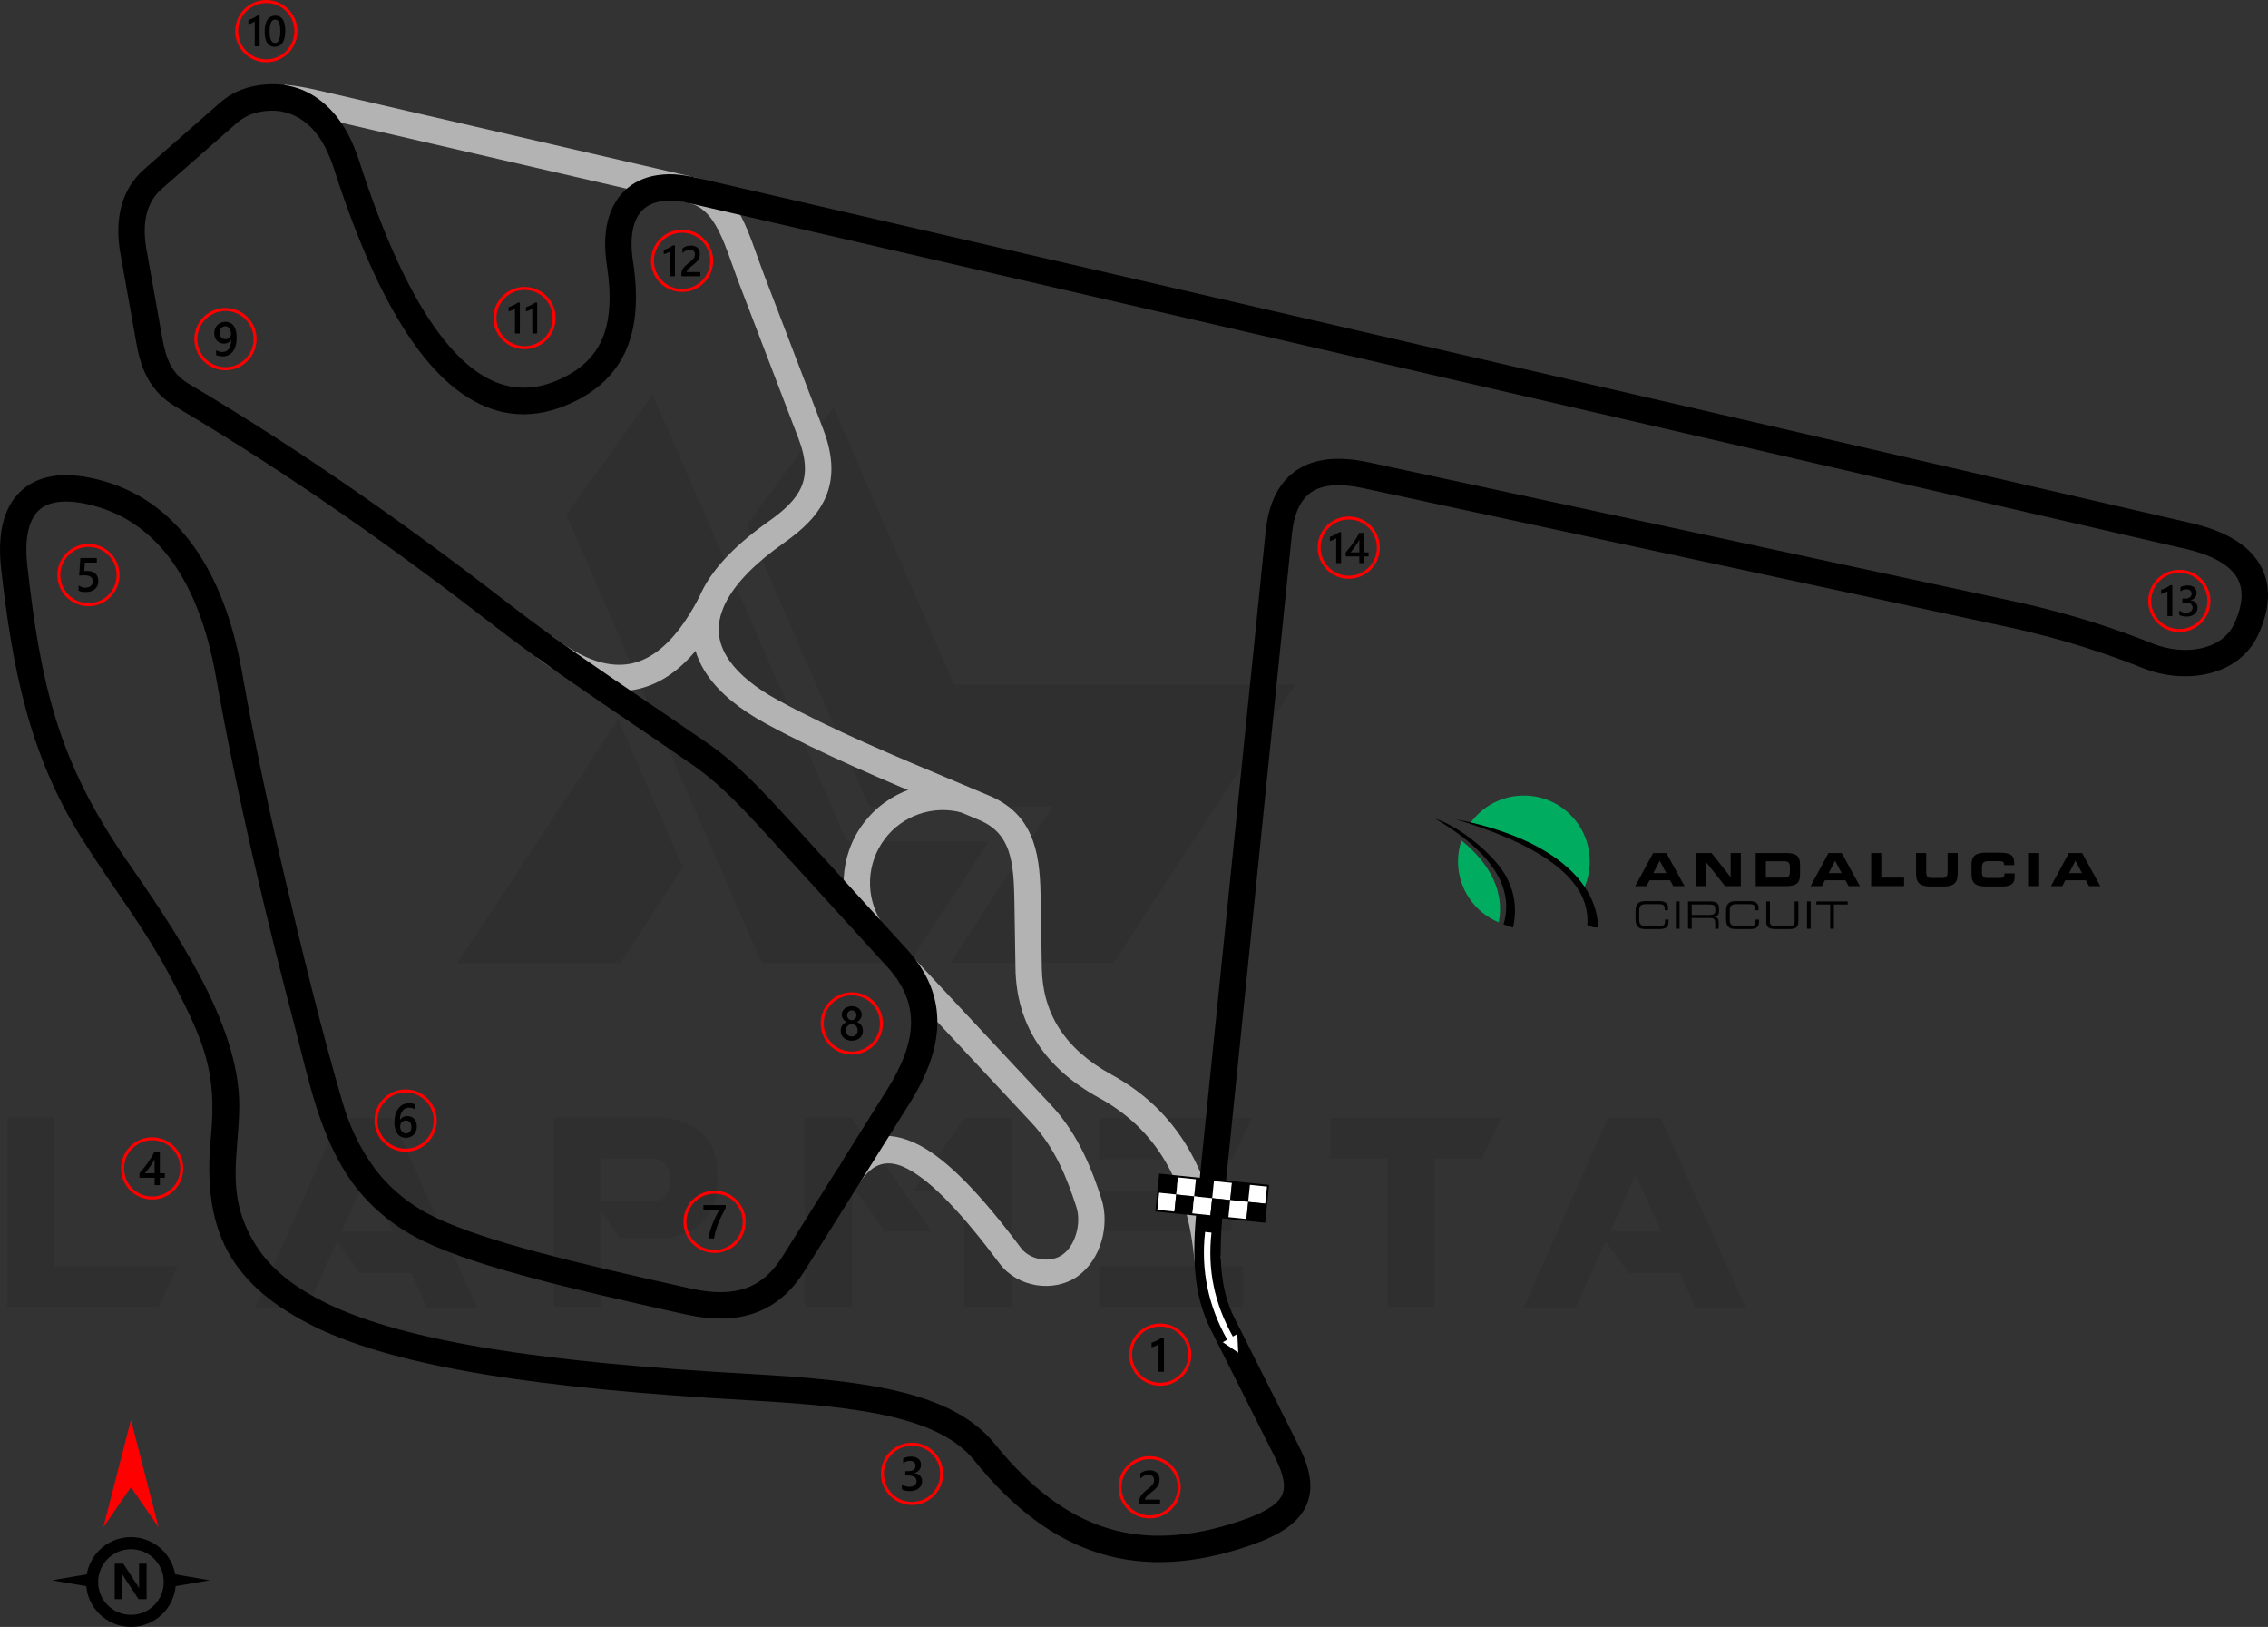 <?xml version="1.0" encoding="UTF-8"?>
<!DOCTYPE svg PUBLIC "-//W3C//DTD SVG 1.1//EN" "http://www.w3.org/Graphics/SVG/1.1/DTD/svg11.dtd">
<!-- Creator: CorelDRAW 2021 (64-Bit) -->
<svg xmlns="http://www.w3.org/2000/svg" xml:space="preserve" width="211.767mm" height="151.872mm" version="1.1" style="shape-rendering:geometricPrecision; text-rendering:geometricPrecision; image-rendering:optimizeQuality; fill-rule:evenodd; clip-rule:evenodd"
viewBox="0 0 2953.15 2117.9"
 xmlns:xlink="http://www.w3.org/1999/xlink"
 xmlns:xodm="http://www.corel.com/coreldraw/odm/2003">
 <rect x="0" y="0" width="2953.15" height="2117.9" fill="#333333" stroke="none"/>
 <defs>
  <style type="text/css">
   <![CDATA[
    .fil4 {fill:black}
    .fil8 {fill:black}
    .fil7 {fill:#00AD60}
    .fil5 {fill:white}
    .fil6 {fill:black;fill-rule:nonzero}
    .fil2 {fill:black;fill-rule:nonzero}
    .fil1 {fill:#B3B3B3;fill-rule:nonzero}
    .fil3 {fill:red;fill-rule:nonzero}
    .fil9 {fill:white;fill-rule:nonzero}
    .fil0 {fill:black;fill-opacity:0.071}
   ]]>
  </style>
 </defs>
 <g id="Layer_x0020_1">
  <path class="fil0" d="M9.34 1701.48l0 -246.6 61.24 0 0 193.11 160.86 0 -24.49 53.48 -197.6 0zm727.95 -1031.29l254.76 583.83 191.48 0 104.11 -158.82 -184.95 0 -252.72 -581.79 -112.68 156.78zm347.85 -140.45l157.18 361.32 444.61 0 -237.21 362.55 -212.3 0 0 -0.41 133.1 -203.32 -238.84 0 -159.23 -366.63 112.68 -153.51zm-195.97 599.34l-81.66 124.93 -212.3 0 0 -0.41 209.85 -317.23 84.1 192.7zm-268.24 572.8l-65.32 0 -20 -44.5 -66.55 0 -30.21 -41.24 -38.78 85.74 -67.77 0 109.41 -246.6 69 0 110.23 246.6zm-109.82 -98.8l-33.48 -73.49 -32.66 73.49 66.14 0zm271.5 -40.01l74.3 0c10.62,-3.27 15.92,-13.07 15.51,-29.4 0,-13.47 -6.53,-22.05 -20.41,-25.31l-69.41 0 0 54.71zm24.5 48.99l-24.9 -35.93 0 125.34 -61.24 0 0 -246.6 147.39 0c43.28,7.76 65.32,31.03 65.73,70.63l0 14.7c-0.41,40.01 -22.05,64.1 -64.92,71.45l-62.06 -0 0 0.41zm406.23 -8.98l-61.24 0 -42.46 -58.79 -0 157.18 -61.65 0 0 -246.6 61.24 0 104.11 148.2zm42.46 -147.79l61.24 0 0 246.19 -61.65 0 0 -151.06 -66.55 0 66.96 -95.13zm362.54 192.7l0 53.48 -187.4 0 0 -53.48 187.4 0zm-14.7 -97.98l0 52.67 -172.7 0 0 -52.67 172.7 0zm26.95 -94.72l-26.95 53.89 -172.7 0 0 -53.89 199.64 0zm175.56 53.08l-73.9 0 0 -53.08 222.51 0 -24.9 53.08 -61.65 0 0 193.11 -61.65 0 0 -193.11 -0.41 0zm466.65 193.52l-65.32 0 -20.01 -44.5 -66.55 0 -30.21 -41.24 -38.79 85.74 -67.77 0 109.42 -246.6 69 0 110.23 246.6zm-109.82 -98.8l-33.48 -73.49 -32.66 73.49 66.14 0z"/>
  <path class="fil1" d="M902.81 230.46c0.79,0.17 1.59,0.35 2.39,0.53 48.26,11.15 63.94,55.11 81.08,103.2 2.66,7.46 5.37,15.05 8.52,23.27l77.02 201.09c13.94,36.4 13.64,64.7 3.17,88.93 -10.2,23.62 -29.6,41.89 -54.56,59.46 -36.71,25.84 -61.09,50.88 -73.96,74.62 -7.76,14.33 -11.22,28.05 -10.56,41.05 0.65,12.77 5.36,25.31 13.93,37.48 12.98,18.44 34.58,35.89 64.23,51.95 71.99,39.01 150.5,71.9 233.34,106.6 6.69,2.8 13.48,5.65 40.99,17.25 31.18,13.15 47.84,33.87 56.85,59.31 8.28,23.38 9.46,49.92 9.91,77.99l1.38 86.71c0.47,29.4 7.85,56.08 23.08,79.51 14.82,22.81 37.22,42.87 68.06,59.74 41.96,22.95 75.03,54.32 98.9,94.66 23.61,39.89 38.08,88.31 43.11,145.79l-34.3 2.96c-4.58,-52.3 -17.47,-95.89 -38.4,-131.27 -20.67,-34.93 -49.33,-62.11 -85.72,-82.01 -36.05,-19.72 -62.54,-43.63 -80.43,-71.17 -18.87,-29.05 -28.02,-61.81 -28.59,-97.67l-1.38 -86.71c-0.4,-24.94 -1.38,-48.32 -8.03,-67.1 -5.92,-16.71 -16.97,-30.37 -37.75,-39.13l-40.86 -17.12c-83.66,-35.05 -162.96,-68.27 -236.43,-108.08 -34.41,-18.65 -60,-39.62 -76.06,-62.44 -12.32,-17.51 -19.12,-36.12 -20.11,-55.64 -0.98,-19.29 3.79,-39.01 14.6,-58.94 15.4,-28.43 43.27,-57.47 84.45,-86.46 20.15,-14.19 35.52,-28.27 42.72,-44.94 6.93,-16.05 6.67,-36 -3.71,-63.1l-77.02 -201.09c-2.91,-7.59 -5.87,-15.9 -8.79,-24.08 -13.83,-38.78 -26.48,-74.25 -56.33,-81.14l-1.35 -0.31 6.63 -33.72z"/>
  <path class="fil1" d="M940.9 793.41c-9.21,17.72 -19.01,33.3 -29.39,46.73 -23.66,30.64 -50.13,49.48 -79.4,56.51 -29.5,7.09 -60.83,2.02 -93.99,-15.23 -12.76,-6.64 -25.94,-15.2 -39.53,-25.7l20.98 -27.17c11.73,9.06 23.21,16.51 34.41,22.34 25.66,13.34 49.06,17.48 70.18,12.4 21.35,-5.13 41.41,-19.85 60.17,-44.14 8.94,-11.58 17.62,-25.45 26.03,-41.62l30.53 15.87z"/>
  <path class="fil1" d="M1117.28 1216.38c-13.7,-22.54 -19.86,-48.08 -18.65,-73.24 1.21,-25.25 9.79,-50.12 25.55,-71.19l0.07 0c15.79,-21.11 37.19,-36.36 61,-44.63 23.86,-8.29 50.11,-9.61 75.55,-2.86l-8.74 33.23c-18.74,-4.98 -38.03,-4.02 -55.51,2.05 -17.51,6.09 -33.24,17.28 -44.83,32.76l0.04 0.03c-11.62,15.54 -17.94,33.77 -18.82,52.23 -0.89,18.55 3.63,37.34 13.67,53.87l-29.32 17.76z"/>
  <path class="fil1" d="M1192.39 1249.81l176.19 188.68c18.19,19.48 31.65,40.91 42.11,62.23 10.32,21.04 17.52,41.45 23.46,59.7 5.68,17.43 5.41,37.67 -0.06,55.94 -5.37,17.95 -15.85,34.39 -30.75,44.98 -15.67,11.13 -35.4,14.71 -53.95,11.7 -18.59,-3.02 -36.29,-12.7 -47.76,-28.06 -48.56,-65.03 -88.03,-106.6 -119.88,-123.41 -25.06,-13.23 -45.01,-8.06 -61.1,16.41l-28.65 -18.83c27.72,-42.14 62.25,-50.94 105.76,-27.98 36.72,19.38 79.89,64.19 131.45,133.23 5.97,8 15.51,13.09 25.7,14.74 10.09,1.64 20.55,-0.12 28.53,-5.78 8.34,-5.93 14.4,-15.77 17.71,-26.82 3.55,-11.88 3.83,-24.74 0.33,-35.49 -5.64,-17.32 -12.38,-36.5 -21.58,-55.26 -9.06,-18.47 -20.71,-37.03 -36.46,-53.89l-176.19 -188.68 25.15 -23.41z"/>
  <path class="fil1" d="M891.95 263.2l-485.33 -112.11c-14.83,-3.42 -28.75,-5.96 -41.58,-6.79l5.52 -34.06c13.92,1.15 28.48,3.83 43.72,7.35l485.3 112.1 -7.63 33.5z"/>
  <path class="fil2" d="M1782.02 601.81l839.36 180.77c39.67,8.54 74.44,18.09 104.55,27.61 29.91,9.46 55.7,19.07 77.22,27.69 21.46,8.59 46.09,10.74 67.04,5.01 17.14,-4.69 31.67,-14.82 39.19,-31.25 3.48,-7.6 5.96,-14.75 7.51,-21.45 3.57,-15.44 1.89,-28.06 -4.03,-38.15 -6.27,-10.67 -17.52,-19.38 -32.59,-26.28 -9.77,-4.47 -21.14,-8.15 -33.84,-11.08l-1935.39 -447.07c-16.74,-3.87 -32.55,-8.2 -50.14,-5.51 -9.92,1.54 -17.91,5.25 -23.82,10.9 -6.01,5.75 -10.27,13.83 -12.62,24 -2.7,11.71 -2.87,26.06 -0.3,42.75 7.27,47.12 4.44,84.93 -8.7,115.31 -13.58,31.4 -37.57,54.03 -72.21,69.87 -6.28,2.87 -12.5,5.3 -18.65,7.29 -45.66,14.72 -89.33,6.53 -130.68,-25.54 -38.77,-30.07 -75.22,-81.62 -109.03,-155.52 -17.19,-37.57 -33.76,-81 -49.68,-130.38 -7.03,-21.81 -15.89,-39.4 -27.77,-52.31 -15.54,-16.9 -35.67,-25.78 -58.5,-24.23 -15.34,1.04 -28.96,5.67 -40.66,15.93l-97.78 85.79c-9.78,8.58 -16.02,19.21 -19.26,31.36 -3.71,13.91 -3.61,30.06 -0.46,47.71l20.75 116.22c2.45,13.7 5.8,25.53 11.27,35.27 5.12,9.1 12.37,16.78 22.95,23.06 79.52,47.14 153.81,95.54 223.7,144.17 69.53,48.37 135.26,97.37 197.75,145.77 54.02,41.84 113.03,81.87 174.69,123.7 27.07,18.36 54.64,37.07 80.09,54.71 40.29,27.92 74.16,65.11 110.26,104.74l148.22 162.57c28.27,31 40.68,63.27 40.07,97.6 -0.59,33.28 -13.63,67.58 -36.4,103.9l-136.52 217.69c-16.7,26.63 -37.43,44.84 -63.72,54.45 -25.58,9.34 -55.75,10.09 -91.95,2.04 -77.62,-17.26 -144.59,-32.64 -199.7,-47.38 -56.55,-15.13 -102.28,-29.97 -136.79,-45.99 -40.2,-18.67 -71.04,-44.25 -94.66,-75.35 -44.34,-60.15 -58.32,-134.79 -76.95,-205.68 -16.86,-64.19 -32.97,-128.5 -48.13,-193.11 -21.7,-92.73 -40.04,-180.5 -54.74,-263.53 -10.85,-61.27 -29.8,-110.77 -55.96,-147.74 -25.58,-36.16 -58.25,-60.45 -97.12,-72.12 -20.02,-6.01 -36.98,-8.18 -50.75,-6.68 -10.35,1.13 -18.73,4.36 -25.04,9.6 -6.29,5.23 -10.97,12.85 -13.95,22.76 -3.93,13.09 -4.86,29.84 -2.65,50.11 17.4,154.71 40.04,254.72 128.28,382.54 60.23,87.26 147.9,212.25 147.72,320.49 -0.11,63.85 -18.13,111.67 16.86,174.24 22.31,39.9 57.81,64.28 97.92,84.06 104.34,49.9 280.9,76.29 551.49,91.51 74.97,4.22 139.6,9.96 192.45,22.66 55.16,13.26 97.53,34.16 125.32,68.59 46.12,57.13 94,93.28 146.25,109.41 52.03,16.06 109.27,12.49 174.31,-9.77 28.29,-9.68 45.84,-19.59 52.53,-31.86 6.06,-11.1 3.41,-26.82 -7.92,-49.35l-83.94 -166.96c-11.33,-22.54 -17.68,-46.15 -20.27,-72.85 -2.51,-25.83 -1.48,-54.41 1.92,-87.77l89.47 -878.15c3.96,-38.86 17.8,-65.66 41.3,-81.05 23.01,-15.06 54,-18.08 92.8,-9.73zm-868.1 -368.81l1940.18 448.18c14.8,3.42 28.37,7.85 40.43,13.37 21.4,9.8 37.89,23.04 47.93,40.13 10.39,17.68 13.59,38.65 7.93,63.17 -2.04,8.82 -5.28,18.17 -9.8,28.05 -12.2,26.64 -34.9,42.84 -61.38,50.08 -28.16,7.7 -60.78,5.01 -88.83,-6.22 -20.37,-8.15 -45.16,-17.37 -74.8,-26.75 -29.44,-9.31 -63.2,-18.59 -101.32,-26.8l-839.36 -180.77c-29.57,-6.37 -51.92,-4.89 -66.84,4.88 -14.43,9.45 -23.14,27.83 -25.97,55.62l-89.47 878.15c-3.19,31.32 -4.19,57.82 -1.92,81.18 2.19,22.48 7.44,42.17 16.78,60.75l83.94 166.96c16.78,33.38 19.35,59.15 7.38,81.09 -11.33,20.77 -35.05,35.49 -71.63,48.01 -71.98,24.63 -136.14,28.34 -195.42,10.04 -59.06,-18.23 -112.4,-58.11 -162.93,-120.71 -22.51,-27.88 -58.65,-45.25 -106.49,-56.75 -50.16,-12.06 -113.05,-17.59 -186.39,-21.72 -275.01,-15.47 -455.51,-42.8 -564.4,-94.87 -111.9,-54.94 -148.77,-125.75 -136.9,-248.44 8.21,-84.86 -9.85,-124.77 -48.25,-199.41 -37.1,-72.1 -79.28,-123.7 -120.81,-190.21 -68.65,-109.96 -89.86,-223.11 -104.19,-350.58 -2.72,-24.89 -1.36,-46.15 3.86,-63.56 4.94,-16.46 13.32,-29.62 24.98,-39.3 11.65,-9.68 26.14,-15.53 43.34,-17.41 18.31,-2 39.79,0.56 64.2,7.89 46.31,13.9 85.09,42.63 115.28,85.3 29.2,41.27 50.16,95.42 61.87,161.59 14.63,82.6 32.83,169.74 54.34,261.65 22.83,97.31 48.18,201.76 76.17,297.44 9.74,33.31 22.15,60.41 42.72,88.43 20.23,26.64 46.85,48.66 81.74,64.86 32.51,15.1 76.48,29.31 131.27,43.97 56.23,15.05 122.24,30.23 198.22,47.12 29.58,6.58 53.48,6.24 72.85,-0.83 18.66,-6.82 33.76,-20.36 46.37,-40.46l136.52 -217.69c19.52,-31.13 30.69,-59.68 31.16,-86.14 0.45,-25.42 -9.21,-49.82 -31.19,-73.93l-148.22 -162.57c-34.82,-38.22 -67.49,-74.09 -104.34,-99.63 -28.55,-19.79 -54.42,-37.34 -79.82,-54.57 -62.43,-42.35 -122.16,-82.89 -176.44,-124.92 -61.44,-47.58 -126.57,-96.11 -196.41,-144.69 -69.47,-48.32 -143.07,-96.3 -221.55,-142.82 -16.23,-9.62 -27.45,-21.58 -35.46,-35.84 -7.66,-13.62 -12.11,-28.9 -15.17,-46.04l-20.75 -116.22c-4,-22.41 -3.96,-43.56 1.13,-62.64 4.95,-18.56 14.62,-34.92 29.89,-48.31l97.78 -85.79c17.99,-15.79 38.37,-22.87 60.97,-24.4 33.74,-2.29 62.24,9.35 86.07,35.26 15.45,16.8 26.63,38.61 35.16,65.09 15.53,48.18 31.61,90.35 48.2,126.61 31.43,68.71 64.45,115.96 98.81,142.6 31.78,24.64 64.93,31.07 99.2,20.03 4.96,-1.6 9.93,-3.54 14.89,-5.81 26.72,-12.22 45,-29.16 54.99,-52.25 10.43,-24.12 12.43,-55.76 6.15,-96.48l0 -0.07c-3.22,-20.92 -2.86,-39.6 0.83,-55.59 3.89,-16.84 11.46,-30.73 22.44,-41.22 11.08,-10.59 25.26,-17.41 42.26,-20.03l0.07 0c21.23,-3.27 38.36,0.35 58.2,4.93z"/>
  <g id="_1604161725120">
   <path class="fil3" d="M930.45 1550.02c11.19,0 21.32,4.54 28.66,11.87 7.33,7.33 11.87,17.47 11.87,28.66 0,11.19 -4.54,21.32 -11.87,28.66 -7.33,7.33 -17.47,11.87 -28.66,11.87 -11.19,0 -21.33,-4.54 -28.66,-11.87 -7.33,-7.33 -11.87,-17.47 -11.87,-28.66 0,-11.19 4.54,-21.33 11.87,-28.66 7.33,-7.33 17.47,-11.87 28.66,-11.87zm25.87 14.65c-6.62,-6.62 -15.77,-10.72 -25.87,-10.72 -10.11,0 -19.26,4.1 -25.88,10.72 -6.62,6.62 -10.72,15.77 -10.72,25.88 0,10.1 4.1,19.25 10.72,25.87 6.62,6.62 15.77,10.72 25.88,10.72 10.1,0 19.25,-4.1 25.87,-10.72 6.62,-6.62 10.72,-15.77 10.72,-25.87 0,-10.1 -4.1,-19.25 -10.72,-25.88z"/>
   <path class="fil4" d="M944.99 1572.31c-1.82,3.33 -3.54,6.64 -5.16,9.9 -1.62,3.27 -3.09,6.54 -4.4,9.85 -1.32,3.29 -2.45,6.62 -3.43,9.96 -0.97,3.36 -1.72,6.77 -2.25,10.27l-7.37 0c0.49,-3.12 1.18,-6.22 2.08,-9.33 0.9,-3.11 1.96,-6.2 3.17,-9.31 1.21,-3.11 2.57,-6.23 4.08,-9.36 1.5,-3.14 3.11,-6.31 4.8,-9.5l-20.6 0 0 -6.01 29.07 0 0 3.52z"/>
  </g>
  <g id="_1604161727184">
   <path class="fil3" d="M528.14 1418.21c11.19,0 21.32,4.54 28.66,11.87 7.33,7.33 11.87,17.47 11.87,28.66 0,11.19 -4.54,21.33 -11.87,28.66 -7.33,7.33 -17.47,11.87 -28.66,11.87 -11.19,0 -21.32,-4.54 -28.66,-11.87 -7.33,-7.33 -11.87,-17.47 -11.87,-28.66 0,-11.19 4.54,-21.32 11.87,-28.66 7.33,-7.33 17.47,-11.87 28.66,-11.87zm25.87 14.65c-6.62,-6.62 -15.77,-10.72 -25.87,-10.72 -10.1,0 -19.25,4.1 -25.87,10.72 -6.62,6.62 -10.72,15.77 -10.72,25.87 0,10.1 4.1,19.25 10.72,25.88 6.62,6.62 15.77,10.72 25.87,10.72 10.1,0 19.25,-4.1 25.87,-10.72 6.62,-6.62 10.72,-15.77 10.72,-25.88 0,-10.1 -4.1,-19.25 -10.72,-25.87z"/>
   <path class="fil4" d="M542.75 1466.49c0,2.18 -0.36,4.18 -1.08,5.98 -0.71,1.79 -1.71,3.35 -2.98,4.65 -1.27,1.31 -2.79,2.32 -4.54,3.03 -1.75,0.73 -3.65,1.08 -5.7,1.08 -2.19,0 -4.19,-0.42 -6.02,-1.27 -1.83,-0.85 -3.41,-2.11 -4.73,-3.79 -1.33,-1.68 -2.35,-3.77 -3.09,-6.27 -0.73,-2.49 -1.09,-5.39 -1.09,-8.69 0,-4.03 0.48,-7.6 1.44,-10.72 0.96,-3.11 2.28,-5.72 3.96,-7.82 1.68,-2.11 3.66,-3.71 5.92,-4.8 2.26,-1.1 4.71,-1.65 7.34,-1.65 1.64,0 3.13,0.11 4.47,0.34 1.35,0.22 2.43,0.53 3.23,0.91l0 6.34c-1.04,-0.53 -2.14,-0.97 -3.31,-1.33 -1.17,-0.36 -2.51,-0.55 -4.03,-0.55 -1.7,0 -3.27,0.34 -4.7,1.04 -1.44,0.68 -2.68,1.69 -3.72,3.01 -1.04,1.32 -1.86,2.97 -2.46,4.92 -0.59,1.95 -0.9,4.2 -0.92,6.75l0.19 0c0.93,-1.44 2.19,-2.57 3.77,-3.4 1.6,-0.83 3.46,-1.24 5.6,-1.24 1.91,0 3.62,0.3 5.15,0.92 1.52,0.62 2.83,1.5 3.9,2.67 1.09,1.16 1.93,2.58 2.51,4.25 0.59,1.67 0.88,3.54 0.88,5.63zm-7.09 0.58c0,-1.25 -0.16,-2.39 -0.45,-3.43 -0.29,-1.04 -0.73,-1.91 -1.34,-2.65 -0.59,-0.75 -1.35,-1.32 -2.25,-1.72 -0.89,-0.4 -1.96,-0.6 -3.17,-0.6 -1.21,0 -2.28,0.22 -3.2,0.65 -0.92,0.44 -1.69,1.01 -2.32,1.71 -0.63,0.7 -1.1,1.52 -1.41,2.42 -0.31,0.91 -0.48,1.84 -0.48,2.8 0,1.03 0.16,2.09 0.45,3.17 0.29,1.09 0.75,2.07 1.35,2.96 0.61,0.89 1.39,1.62 2.32,2.19 0.94,0.58 2.06,0.87 3.36,0.87 1.15,0 2.17,-0.22 3.07,-0.64 0.89,-0.43 1.64,-1.02 2.22,-1.76 0.6,-0.75 1.06,-1.64 1.37,-2.65 0.31,-1.02 0.48,-2.13 0.48,-3.32z"/>
  </g>
  <g id="_1604161726416">
   <path class="fil3" d="M115.17 708.04c11.19,0 21.32,4.54 28.66,11.87 7.33,7.33 11.87,17.47 11.87,28.66 0,11.19 -4.54,21.32 -11.87,28.66 -7.33,7.33 -17.47,11.87 -28.66,11.87 -11.19,0 -21.32,-4.54 -28.66,-11.87 -7.33,-7.33 -11.87,-17.47 -11.87,-28.66 0,-11.19 4.54,-21.32 11.87,-28.66 7.33,-7.33 17.47,-11.87 28.66,-11.87zm25.87 14.65c-6.62,-6.62 -15.77,-10.72 -25.87,-10.72 -10.1,0 -19.25,4.09 -25.87,10.72 -6.62,6.62 -10.72,15.77 -10.72,25.87 0,10.1 4.09,19.25 10.72,25.87 6.62,6.62 15.77,10.72 25.87,10.72 10.1,0 19.25,-4.1 25.87,-10.72 6.62,-6.62 10.72,-15.77 10.72,-25.87 0,-10.1 -4.1,-19.25 -10.72,-25.87z"/>
   <path class="fil4" d="M102.32 768.92l0 -6.76c2.86,1.93 5.75,2.88 8.68,2.88 2.95,0 5.33,-0.74 7.12,-2.26 1.8,-1.5 2.7,-3.51 2.7,-6.03 0,-2.46 -0.91,-4.38 -2.74,-5.76 -1.83,-1.38 -4.45,-2.06 -7.87,-2.06 -1.17,0 -3.55,0.11 -7.14,0.36l1.55 -22.88 21.42 0 0 6.01 -15.56 0 -0.73 10.89c1.4,-0.08 2.66,-0.12 3.79,-0.12 4.61,0 8.18,1.18 10.7,3.55 2.52,2.36 3.78,5.6 3.78,9.7 0,4.31 -1.45,7.77 -4.33,10.37 -2.88,2.6 -6.85,3.89 -11.88,3.89 -4.25,0 -7.41,-0.59 -9.5,-1.79z"/>
  </g>
  <g id="_1604161727472">
   <path class="fil3" d="M1187.52 1878.11c11.19,0 21.32,4.54 28.66,11.87 7.33,7.33 11.87,17.47 11.87,28.66 0,11.19 -4.54,21.32 -11.87,28.66 -7.33,7.33 -17.47,11.87 -28.66,11.87 -11.19,0 -21.32,-4.54 -28.66,-11.87 -7.33,-7.33 -11.87,-17.47 -11.87,-28.66 0,-11.19 4.54,-21.33 11.87,-28.66 7.33,-7.33 17.47,-11.87 28.66,-11.87zm25.87 14.65c-6.62,-6.62 -15.77,-10.72 -25.87,-10.72 -10.1,0 -19.25,4.1 -25.87,10.72 -6.62,6.62 -10.72,15.77 -10.72,25.88 0,10.1 4.1,19.25 10.72,25.87 6.62,6.62 15.77,10.72 25.87,10.72 10.1,0 19.25,-4.1 25.87,-10.72 6.62,-6.62 10.72,-15.77 10.72,-25.87 0,-10.1 -4.1,-19.25 -10.72,-25.88z"/>
   <path class="fil4" d="M1174.37 1938.79l0 -6.62c2.84,2.25 6.03,3.36 9.59,3.36 2.89,0 5.21,-0.65 6.94,-1.97 1.73,-1.31 2.59,-3.09 2.59,-5.34 0,-4.93 -3.77,-7.4 -11.32,-7.4l-3.37 0 0 -5.65 3.22 0c6.69,0 10.03,-2.32 10.03,-6.97 0,-4.29 -2.61,-6.43 -7.82,-6.43 -2.92,0 -5.65,1.04 -8.22,3.12l0 -6.24c2.95,-1.66 6.44,-2.5 10.46,-2.5 3.86,0 6.96,0.97 9.29,2.92 2.32,1.94 3.49,4.42 3.49,7.46 0,5.73 -2.92,9.41 -8.74,11.05l0 0.13c3.14,0.3 5.61,1.4 7.44,3.28 1.82,1.9 2.72,4.26 2.72,7.08 0,3.9 -1.46,7.06 -4.39,9.45 -2.94,2.4 -6.8,3.6 -11.6,3.6 -4.31,0 -7.75,-0.78 -10.32,-2.33z"/>
  </g>
  <g id="_1604161724832">
   <path class="fil3" d="M198.12 1480.49c11.19,0 21.32,4.54 28.66,11.87 7.33,7.33 11.87,17.47 11.87,28.66 0,11.19 -4.54,21.32 -11.87,28.66 -7.33,7.33 -17.47,11.87 -28.66,11.87 -11.19,0 -21.32,-4.54 -28.66,-11.87 -7.33,-7.33 -11.87,-17.47 -11.87,-28.66 0,-11.19 4.54,-21.32 11.87,-28.66 7.33,-7.33 17.47,-11.87 28.66,-11.87zm25.87 14.65c-6.62,-6.62 -15.77,-10.72 -25.87,-10.72 -10.1,0 -19.25,4.1 -25.87,10.72 -6.62,6.62 -10.72,15.77 -10.72,25.87 0,10.1 4.1,19.25 10.72,25.87 6.62,6.62 15.77,10.72 25.87,10.72 10.1,0 19.25,-4.1 25.87,-10.72 6.62,-6.62 10.72,-15.77 10.72,-25.87 0,-10.1 -4.1,-19.25 -10.72,-25.87z"/>
   <path class="fil4" d="M208.15 1499.27l0 28.1 6.46 0 0 5.85 -6.46 0 0 9.56 -6.82 0 0 -9.56 -19.7 0 0 -5.91c1.78,-2.01 3.61,-4.18 5.48,-6.52 1.87,-2.33 3.67,-4.72 5.41,-7.16 1.73,-2.43 3.32,-4.88 4.8,-7.32 1.48,-2.45 2.72,-4.79 3.73,-7.04l7.1 0zm-6.82 28.1l0 -18.27c-2.2,3.97 -4.39,7.43 -6.54,10.38 -2.15,2.95 -4.16,5.58 -6.05,7.89l12.59 0z"/>
  </g>
  <g id="_1604161726752">
   <path class="fil3" d="M1109.15 1291.77c11.19,0 21.32,4.54 28.66,11.87 7.33,7.33 11.87,17.47 11.87,28.66 0,11.19 -4.54,21.32 -11.87,28.66 -7.33,7.33 -17.47,11.87 -28.66,11.87 -11.19,0 -21.32,-4.54 -28.66,-11.87 -7.33,-7.33 -11.87,-17.47 -11.87,-28.66 0,-11.19 4.54,-21.32 11.87,-28.66 7.33,-7.33 17.47,-11.87 28.66,-11.87zm25.87 14.65c-6.62,-6.62 -15.77,-10.72 -25.87,-10.72 -10.1,0 -19.25,4.1 -25.87,10.72 -6.62,6.62 -10.72,15.77 -10.72,25.88 0,10.1 4.1,19.25 10.72,25.87 6.62,6.62 15.77,10.72 25.87,10.72 10.1,0 19.25,-4.1 25.87,-10.72 6.62,-6.62 10.72,-15.77 10.72,-25.87 0,-10.1 -4.1,-19.25 -10.72,-25.88z"/>
   <path class="fil4" d="M1094.65 1341.93c0,-1.25 0.16,-2.46 0.47,-3.64 0.31,-1.18 0.79,-2.26 1.41,-3.25 0.63,-1 1.42,-1.89 2.37,-2.67 0.95,-0.79 2.06,-1.42 3.34,-1.9 -1.89,-1.06 -3.38,-2.4 -4.5,-4.05 -1.11,-1.66 -1.67,-3.48 -1.67,-5.48 0,-1.61 0.33,-3.07 0.99,-4.43 0.65,-1.36 1.56,-2.53 2.72,-3.52 1.17,-1 2.54,-1.76 4.11,-2.32 1.58,-0.56 3.31,-0.84 5.16,-0.84 1.89,0 3.61,0.29 5.21,0.85 1.58,0.57 2.96,1.35 4.12,2.34 1.16,0.99 2.07,2.16 2.71,3.52 0.65,1.36 0.97,2.82 0.97,4.4 0,2 -0.56,3.82 -1.67,5.48 -1.12,1.65 -2.59,2.99 -4.43,4.05 1.25,0.49 2.36,1.12 3.32,1.9 0.96,0.78 1.76,1.66 2.41,2.65 0.64,0.99 1.13,2.07 1.46,3.25 0.32,1.17 0.48,2.39 0.48,3.67 0,1.9 -0.35,3.65 -1.06,5.22 -0.72,1.57 -1.7,2.93 -2.97,4.05 -1.27,1.13 -2.8,2 -4.59,2.63 -1.77,0.62 -3.74,0.93 -5.88,0.93 -2.12,0 -4.07,-0.31 -5.84,-0.93 -1.77,-0.63 -3.29,-1.5 -4.58,-2.63 -1.28,-1.12 -2.29,-2.47 -3,-4.05 -0.73,-1.58 -1.08,-3.32 -1.08,-5.22zm6.86 -0.6c0,1.23 0.18,2.34 0.54,3.34 0.37,0.99 0.88,1.83 1.55,2.52 0.66,0.68 1.47,1.21 2.41,1.57 0.94,0.36 1.99,0.55 3.14,0.55 1.11,0 2.13,-0.19 3.07,-0.56 0.93,-0.37 1.73,-0.91 2.41,-1.6 0.67,-0.71 1.21,-1.54 1.6,-2.53 0.38,-0.97 0.57,-2.07 0.57,-3.28 0,-1.12 -0.17,-2.16 -0.54,-3.15 -0.37,-0.97 -0.88,-1.83 -1.55,-2.56 -0.66,-0.74 -1.47,-1.31 -2.41,-1.73 -0.94,-0.43 -1.99,-0.64 -3.14,-0.64 -1.09,0 -2.11,0.2 -3.04,0.59 -0.94,0.39 -1.75,0.95 -2.43,1.67 -0.67,0.73 -1.2,1.57 -1.6,2.57 -0.38,0.99 -0.57,2.07 -0.57,3.25zm1.48 -19.67c0,0.91 0.17,1.75 0.49,2.54 0.32,0.78 0.75,1.45 1.3,2.03 0.55,0.58 1.19,1.03 1.93,1.35 0.73,0.33 1.53,0.49 2.38,0.49 0.85,0 1.65,-0.17 2.38,-0.5 0.73,-0.33 1.39,-0.79 1.95,-1.37 0.55,-0.58 1,-1.25 1.32,-2.03 0.32,-0.78 0.49,-1.61 0.49,-2.5 0,-0.91 -0.16,-1.76 -0.47,-2.55 -0.32,-0.79 -0.75,-1.47 -1.29,-2.03 -0.55,-0.57 -1.19,-1.02 -1.94,-1.34 -0.76,-0.32 -1.56,-0.49 -2.43,-0.49 -0.91,0 -1.74,0.16 -2.49,0.5 -0.75,0.33 -1.39,0.8 -1.93,1.39 -0.54,0.58 -0.95,1.26 -1.24,2.04 -0.3,0.78 -0.44,1.61 -0.44,2.48z"/>
  </g>
  <g id="_1604161730112">
   <path class="fil3" d="M2837.68 741.76c11.19,0 21.32,4.54 28.66,11.87 7.33,7.33 11.87,17.47 11.87,28.66 0,11.19 -4.54,21.32 -11.87,28.66 -7.33,7.33 -17.47,11.87 -28.66,11.87 -11.19,0 -21.32,-4.54 -28.66,-11.87 -7.33,-7.33 -11.87,-17.47 -11.87,-28.66 0,-11.19 4.54,-21.32 11.87,-28.66 7.33,-7.33 17.47,-11.87 28.66,-11.87zm25.87 14.65c-6.62,-6.62 -15.77,-10.72 -25.87,-10.72 -10.1,0 -19.25,4.1 -25.88,10.72 -6.62,6.62 -10.72,15.77 -10.72,25.87 0,10.1 4.1,19.25 10.72,25.87 6.62,6.62 15.77,10.72 25.88,10.72 10.1,0 19.25,-4.1 25.87,-10.72 6.62,-6.62 10.72,-15.77 10.72,-25.87 0,-10.1 -4.1,-19.25 -10.72,-25.87z"/>
   <path class="fil4" d="M2828.57 761.88l0 40.14 -6.36 0 0 -32.37c-1.15,0.82 -2.38,1.52 -3.71,2.09 -1.32,0.58 -2.83,1.08 -4.53,1.52l0 -5.42c1.06,-0.34 2.08,-0.71 3.06,-1.09 0.99,-0.38 1.96,-0.81 2.92,-1.29 0.96,-0.48 1.93,-1.01 2.91,-1.59 0.97,-0.59 1.98,-1.25 3.03,-2l2.68 0zm9.08 38.7l0 -5.97c2.56,2.03 5.44,3.04 8.66,3.04 2.61,0 4.7,-0.59 6.26,-1.78 1.56,-1.19 2.34,-2.79 2.34,-4.82 0,-4.45 -3.4,-6.68 -10.22,-6.68l-3.04 0 0 -5.1 2.91 0c6.04,0 9.06,-2.09 9.06,-6.29 0,-3.87 -2.35,-5.81 -7.06,-5.81 -2.64,0 -5.1,0.94 -7.42,2.81l0 -5.64c2.66,-1.5 5.81,-2.25 9.44,-2.25 3.48,0 6.28,0.88 8.38,2.64 2.09,1.75 3.15,3.99 3.15,6.73 0,5.17 -2.64,8.5 -7.89,9.97l0 0.11c2.83,0.27 5.06,1.26 6.71,2.96 1.64,1.71 2.46,3.84 2.46,6.39 0,3.52 -1.32,6.37 -3.96,8.53 -2.65,2.17 -6.14,3.24 -10.47,3.24 -3.89,0 -6.99,-0.7 -9.31,-2.1z"/>
  </g>
  <g id="_1604161729872">
   <path class="fil3" d="M293.57 400.89c11.19,0 21.33,4.54 28.66,11.87 7.33,7.33 11.87,17.47 11.87,28.66 0,11.19 -4.54,21.32 -11.87,28.66 -7.33,7.33 -17.47,11.87 -28.66,11.87 -11.19,0 -21.32,-4.54 -28.66,-11.87 -7.33,-7.33 -11.87,-17.47 -11.87,-28.66 0,-11.19 4.54,-21.32 11.87,-28.66 7.33,-7.33 17.47,-11.87 28.66,-11.87zm25.88 14.65c-6.62,-6.62 -15.77,-10.72 -25.88,-10.72 -10.1,0 -19.25,4.1 -25.87,10.72 -6.62,6.62 -10.72,15.77 -10.72,25.87 0,10.1 4.1,19.25 10.72,25.87 6.62,6.62 15.77,10.72 25.87,10.72 10.1,0 19.25,-4.1 25.88,-10.72 6.62,-6.62 10.72,-15.77 10.72,-25.87 0,-10.1 -4.1,-19.25 -10.72,-25.87z"/>
   <path class="fil4" d="M308.14 439.03c0,4.35 -0.47,8.09 -1.41,11.23 -0.94,3.14 -2.24,5.72 -3.89,7.74 -1.65,2.02 -3.58,3.51 -5.79,4.47 -2.22,0.96 -4.6,1.44 -7.15,1.44 -0.83,0 -1.67,-0.05 -2.51,-0.15 -0.84,-0.1 -1.64,-0.24 -2.39,-0.39 -0.77,-0.16 -1.45,-0.34 -2.07,-0.54 -0.61,-0.18 -1.13,-0.37 -1.53,-0.56l0 -6.34c0.42,0.26 0.95,0.53 1.58,0.8 0.62,0.28 1.31,0.52 2.04,0.74 0.75,0.21 1.51,0.38 2.31,0.51 0.8,0.14 1.58,0.21 2.32,0.21 1.72,0 3.28,-0.34 4.69,-1 1.41,-0.67 2.6,-1.66 3.59,-2.97 0.99,-1.32 1.75,-2.95 2.29,-4.9 0.54,-1.96 0.81,-4.22 0.81,-6.79l-0.13 0c-0.36,0.64 -0.84,1.25 -1.44,1.83 -0.6,0.58 -1.28,1.09 -2.05,1.52 -0.77,0.44 -1.63,0.78 -2.56,1.05 -0.94,0.26 -1.95,0.39 -3.02,0.39 -1.82,0 -3.51,-0.32 -5.09,-0.96 -1.56,-0.63 -2.92,-1.53 -4.08,-2.71 -1.15,-1.17 -2.05,-2.6 -2.71,-4.28 -0.65,-1.68 -0.98,-3.55 -0.98,-5.61 0,-2.27 0.37,-4.31 1.12,-6.14 0.76,-1.83 1.78,-3.39 3.1,-4.67 1.31,-1.29 2.87,-2.28 4.64,-2.97 1.78,-0.71 3.72,-1.06 5.8,-1.06 1.96,0 3.82,0.37 5.57,1.11 1.75,0.75 3.28,1.91 4.61,3.52 1.33,1.62 2.37,3.69 3.16,6.23 0.78,2.55 1.16,5.63 1.16,9.26zm-7.34 -4.64c0,-1.46 -0.19,-2.79 -0.56,-3.98 -0.37,-1.19 -0.89,-2.22 -1.56,-3.07 -0.66,-0.85 -1.46,-1.51 -2.38,-1.97 -0.91,-0.47 -1.92,-0.71 -3.01,-0.71 -0.97,0 -1.9,0.2 -2.78,0.59 -0.88,0.39 -1.65,0.97 -2.31,1.69 -0.65,0.72 -1.18,1.6 -1.56,2.64 -0.38,1.03 -0.57,2.18 -0.57,3.43 0,1.38 0.19,2.59 0.56,3.64 0.37,1.06 0.89,1.94 1.56,2.66 0.66,0.72 1.47,1.27 2.41,1.64 0.93,0.37 1.98,0.56 3.11,0.56 1.02,0 1.95,-0.19 2.81,-0.56 0.86,-0.37 1.61,-0.88 2.25,-1.52 0.63,-0.63 1.13,-1.39 1.5,-2.26 0.36,-0.87 0.54,-1.8 0.54,-2.79z"/>
  </g>
  <g id="_1604161729152">
   <path class="fil3" d="M346.72 0c11.19,0 21.32,4.54 28.66,11.87 7.33,7.33 11.87,17.47 11.87,28.65 0,11.19 -4.54,21.33 -11.87,28.66 -7.33,7.33 -17.47,11.87 -28.66,11.87 -11.19,0 -21.32,-4.54 -28.66,-11.87 -7.33,-7.33 -11.87,-17.47 -11.87,-28.66 0,-11.19 4.54,-21.32 11.87,-28.65 7.33,-7.33 17.47,-11.87 28.66,-11.87zm25.88 14.65c-6.62,-6.62 -15.77,-10.72 -25.88,-10.72 -10.1,0 -19.25,4.1 -25.87,10.72 -6.62,6.62 -10.72,15.77 -10.72,25.87 0,10.1 4.1,19.25 10.72,25.88 6.62,6.62 15.77,10.72 25.87,10.72 10.1,0 19.25,-4.1 25.88,-10.72 6.62,-6.62 10.72,-15.77 10.72,-25.88 0,-10.1 -4.1,-19.25 -10.72,-25.87z"/>
   <path class="fil4" d="M338.06 20.13l0 40.14 -6.36 0 0 -32.37c-1.15,0.82 -2.38,1.52 -3.71,2.09 -1.32,0.58 -2.83,1.08 -4.53,1.52l0 -5.42c1.06,-0.34 2.08,-0.71 3.06,-1.09 0.99,-0.38 1.96,-0.81 2.92,-1.29 0.96,-0.48 1.93,-1.01 2.91,-1.59 0.97,-0.59 1.98,-1.25 3.03,-2l2.68 0zm19.53 40.8c-4.08,0 -7.28,-1.66 -9.57,-5.01 -2.29,-3.34 -3.43,-8.17 -3.43,-14.49 0,-6.94 1.19,-12.18 3.58,-15.74 2.39,-3.56 5.84,-5.35 10.36,-5.35 8.64,0 12.94,6.71 12.94,20.13 0,6.64 -1.21,11.71 -3.65,15.2 -2.43,3.5 -5.84,5.24 -10.22,5.24zm0.64 -35.51c-4.77,0 -7.15,5.24 -7.15,15.74 0,9.82 2.34,14.73 7.01,14.73 4.6,0 6.9,-4.99 6.9,-14.97 0,-10.34 -2.25,-15.5 -6.76,-15.5z"/>
  </g>
  <g id="_1604161729008">
   <path class="fil3" d="M888.08 298.98c11.19,0 21.32,4.54 28.66,11.87 7.33,7.33 11.87,17.47 11.87,28.66 0,11.19 -4.54,21.32 -11.87,28.66 -7.33,7.33 -17.47,11.87 -28.66,11.87 -11.19,0 -21.32,-4.54 -28.66,-11.87 -7.33,-7.33 -11.87,-17.47 -11.87,-28.66 0,-11.19 4.54,-21.32 11.87,-28.66 7.33,-7.33 17.47,-11.87 28.66,-11.87zm25.87 14.65c-6.62,-6.62 -15.77,-10.72 -25.87,-10.72 -10.1,0 -19.25,4.1 -25.87,10.72 -6.62,6.62 -10.72,15.77 -10.72,25.88 0,10.1 4.1,19.25 10.72,25.87 6.62,6.62 15.77,10.72 25.87,10.72 10.1,0 19.25,-4.1 25.87,-10.72 6.62,-6.62 10.72,-15.77 10.72,-25.87 0,-10.11 -4.1,-19.25 -10.72,-25.88z"/>
   <path class="fil4" d="M878.86 319.44l0 40.14 -6.36 0 0 -32.37c-1.15,0.82 -2.38,1.53 -3.71,2.09 -1.32,0.58 -2.83,1.08 -4.53,1.52l0 -5.42c1.07,-0.34 2.08,-0.71 3.06,-1.09 0.99,-0.38 1.96,-0.81 2.92,-1.29 0.96,-0.48 1.93,-1.01 2.91,-1.59 0.97,-0.59 1.98,-1.25 3.03,-2l2.68 0zm33.05 40.14l-24.65 0 0 -3.04c0,-1.24 0.18,-2.41 0.52,-3.5 0.35,-1.08 0.81,-2.1 1.39,-3.07 0.59,-0.95 1.27,-1.86 2.06,-2.71 0.79,-0.85 1.62,-1.67 2.51,-2.47 0.9,-0.79 1.81,-1.56 2.74,-2.3 0.93,-0.74 1.85,-1.48 2.74,-2.22 0.84,-0.72 1.61,-1.41 2.3,-2.1 0.7,-0.68 1.29,-1.39 1.78,-2.12 0.5,-0.73 0.88,-1.5 1.15,-2.31 0.27,-0.81 0.41,-1.69 0.41,-2.64 0,-1.04 -0.16,-1.95 -0.48,-2.72 -0.33,-0.78 -0.77,-1.43 -1.35,-1.94 -0.57,-0.52 -1.25,-0.92 -2.04,-1.18 -0.78,-0.27 -1.64,-0.4 -2.58,-0.4 -1.6,0 -3.23,0.38 -4.9,1.12 -1.66,0.75 -3.26,1.87 -4.79,3.37l0 -6.11c0.81,-0.6 1.62,-1.12 2.44,-1.57 0.82,-0.45 1.67,-0.82 2.55,-1.12 0.87,-0.31 1.79,-0.52 2.76,-0.67 0.97,-0.15 2,-0.23 3.09,-0.23 1.78,0 3.38,0.23 4.82,0.7 1.44,0.47 2.67,1.15 3.7,2.06 1.02,0.91 1.8,2.03 2.36,3.38 0.56,1.35 0.83,2.9 0.83,4.65 0,1.59 -0.2,3.02 -0.59,4.28 -0.39,1.27 -0.94,2.45 -1.66,3.55 -0.72,1.09 -1.6,2.13 -2.62,3.12 -1.02,0.98 -2.17,2 -3.42,3.04 -1.07,0.86 -2.11,1.69 -3.17,2.51 -1.05,0.81 -1.99,1.61 -2.83,2.38 -0.84,0.78 -1.52,1.55 -2.04,2.33 -0.52,0.78 -0.79,1.55 -0.79,2.34l0 0.14 17.72 0 0 5.45z"/>
  </g>
  <g id="_1604161728336">
   <path class="fil3" d="M1510.72 1722.96c11.19,0 21.32,4.54 28.65,11.87 7.33,7.33 11.87,17.47 11.87,28.65 0,11.19 -4.54,21.33 -11.87,28.66 -7.33,7.33 -17.47,11.87 -28.65,11.87 -11.19,0 -21.33,-4.54 -28.66,-11.87 -7.33,-7.33 -11.87,-17.47 -11.87,-28.66 0,-11.19 4.54,-21.32 11.87,-28.65 7.33,-7.33 17.47,-11.87 28.66,-11.87zm25.87 14.65c-6.62,-6.62 -15.77,-10.72 -25.87,-10.72 -10.1,0 -19.25,4.1 -25.88,10.72 -6.62,6.62 -10.72,15.77 -10.72,25.87 0,10.1 4.1,19.25 10.72,25.88 6.62,6.62 15.77,10.72 25.88,10.72 10.1,0 19.25,-4.1 25.87,-10.72 6.62,-6.62 10.72,-15.77 10.72,-25.88 0,-10.1 -4.1,-19.25 -10.72,-25.87z"/>
   <path class="fil4" d="M1515.61 1741.24l0 44.48 -7.04 0 0 -35.86c-1.27,0.91 -2.64,1.69 -4.11,2.32 -1.46,0.64 -3.14,1.2 -5.02,1.69l0 -6.01c1.18,-0.38 2.31,-0.79 3.4,-1.21 1.1,-0.42 2.18,-0.9 3.23,-1.43 1.07,-0.53 2.13,-1.12 3.22,-1.76 1.08,-0.65 2.2,-1.39 3.36,-2.22l2.97 0z"/>
  </g>
  <g id="_1604161730016">
   <path class="fil3" d="M1496.88 1895.61c11.19,0 21.32,4.54 28.66,11.87 7.33,7.33 11.87,17.47 11.87,28.66 0,11.19 -4.54,21.32 -11.87,28.66 -7.33,7.33 -17.47,11.87 -28.66,11.87 -11.19,0 -21.32,-4.54 -28.66,-11.87 -7.33,-7.33 -11.87,-17.47 -11.87,-28.66 0,-11.19 4.54,-21.33 11.87,-28.66 7.33,-7.33 17.47,-11.87 28.66,-11.87zm25.87 14.65c-6.62,-6.62 -15.77,-10.72 -25.87,-10.72 -10.1,0 -19.25,4.1 -25.87,10.72 -6.62,6.62 -10.72,15.77 -10.72,25.88 0,10.1 4.09,19.25 10.72,25.87 6.62,6.62 15.77,10.72 25.87,10.72 10.1,0 19.25,-4.1 25.87,-10.72 6.62,-6.62 10.72,-15.77 10.72,-25.87 0,-10.1 -4.1,-19.25 -10.72,-25.88z"/>
   <path class="fil4" d="M1510.53 1958.26l-27.31 0 0 -3.36c0,-1.38 0.2,-2.67 0.58,-3.87 0.38,-1.2 0.9,-2.33 1.54,-3.4 0.65,-1.06 1.41,-2.06 2.28,-3 0.87,-0.94 1.8,-1.85 2.78,-2.73 0.99,-0.88 2.01,-1.73 3.03,-2.55 1.03,-0.82 2.05,-1.64 3.03,-2.46 0.93,-0.8 1.78,-1.56 2.55,-2.33 0.78,-0.75 1.43,-1.54 1.98,-2.35 0.55,-0.81 0.97,-1.66 1.27,-2.56 0.3,-0.9 0.46,-1.87 0.46,-2.93 0,-1.15 -0.18,-2.16 -0.53,-3.01 -0.36,-0.86 -0.85,-1.58 -1.49,-2.15 -0.63,-0.58 -1.39,-1.02 -2.26,-1.31 -0.87,-0.3 -1.82,-0.45 -2.86,-0.45 -1.77,0 -3.58,0.42 -5.43,1.24 -1.84,0.83 -3.61,2.07 -5.31,3.74l0 -6.77c0.89,-0.66 1.79,-1.24 2.7,-1.74 0.91,-0.5 1.85,-0.91 2.83,-1.24 0.97,-0.34 1.99,-0.58 3.06,-0.75 1.08,-0.17 2.22,-0.25 3.43,-0.25 1.97,0 3.75,0.26 5.35,0.78 1.6,0.52 2.96,1.27 4.1,2.28 1.13,1.01 2,2.25 2.62,3.75 0.62,1.49 0.92,3.21 0.92,5.16 0,1.76 -0.22,3.34 -0.65,4.74 -0.44,1.41 -1.05,2.71 -1.84,3.93 -0.8,1.21 -1.77,2.36 -2.9,3.46 -1.13,1.09 -2.4,2.22 -3.79,3.37 -1.18,0.95 -2.34,1.87 -3.51,2.78 -1.16,0.9 -2.2,1.78 -3.14,2.64 -0.93,0.86 -1.69,1.72 -2.26,2.58 -0.58,0.86 -0.87,1.72 -0.87,2.59l0 0.16 19.63 0 0 6.04z"/>
  </g>
  <g id="_1604161730400">
   <g>
    <rect class="fil4" transform="matrix(1.452 0.149 -0.149 1.452 1510.48 1529.14)" width="16.14" height="16.14"/>
    <rect class="fil5" transform="matrix(1.452 0.149 -0.149 1.452 1533.92 1531.54)" width="16.14" height="16.14"/>
    <rect class="fil4" transform="matrix(1.452 0.149 -0.149 1.452 1557.36 1533.95)" width="16.14" height="16.14"/>
    <rect class="fil5" transform="matrix(1.452 0.149 -0.149 1.452 1580.8 1536.36)" width="16.14" height="16.14"/>
    <rect class="fil4" transform="matrix(1.452 0.149 -0.149 1.452 1604.24 1538.76)" width="16.14" height="16.14"/>
    <rect class="fil5" transform="matrix(1.452 0.149 -0.149 1.452 1627.68 1541.17)" width="16.14" height="16.14"/>
    <rect class="fil5" transform="matrix(1.452 0.149 -0.149 1.452 1508.07 1552.58)" width="16.14" height="16.14"/>
    <rect class="fil4" transform="matrix(1.452 0.149 -0.149 1.452 1531.51 1554.98)" width="16.14" height="16.14"/>
    <rect class="fil5" transform="matrix(1.452 0.149 -0.149 1.452 1554.95 1557.39)" width="16.14" height="16.14"/>
    <rect class="fil4" transform="matrix(1.452 0.149 -0.149 1.452 1578.39 1559.8)" width="16.14" height="16.14"/>
    <rect class="fil5" transform="matrix(1.452 0.149 -0.149 1.452 1601.83 1562.2)" width="16.14" height="16.14"/>
    <rect class="fil4" transform="matrix(1.452 0.149 -0.149 1.452 1625.27 1564.61)" width="16.14" height="16.14"/>
   </g>
   <path class="fil2" d="M1652.34 1543.71l-4.94 48.1 -143.08 -14.69 5.06 -49.31c47.7,4.84 95.39,9.79 143.09,14.69l-0.13 1.22zm-4.85 23.19l2.28 -22.21 -138.2 -14.2 -4.57 44.44 138.2 14.19 2.28 -22.22z"/>
  </g>
  <g id="_1604161728768">
   <path class="fil3" d="M682.99 373.48c11.19,0 21.32,4.54 28.66,11.87 7.33,7.33 11.87,17.47 11.87,28.66 0,11.19 -4.54,21.32 -11.87,28.66 -7.33,7.33 -17.47,11.87 -28.66,11.87 -11.19,0 -21.33,-4.54 -28.66,-11.87 -7.33,-7.33 -11.87,-17.47 -11.87,-28.66 0,-11.19 4.54,-21.32 11.87,-28.66 7.33,-7.33 17.47,-11.87 28.66,-11.87zm25.87 14.65c-6.62,-6.62 -15.77,-10.72 -25.87,-10.72 -10.1,0 -19.25,4.1 -25.87,10.72 -6.62,6.62 -10.72,15.77 -10.72,25.87 0,10.1 4.1,19.25 10.72,25.87 6.62,6.62 15.77,10.72 25.87,10.72 10.1,0 19.25,-4.1 25.87,-10.72 6.62,-6.62 10.72,-15.77 10.72,-25.87 0,-10.1 -4.1,-19.25 -10.72,-25.87z"/>
   <path class="fil4" d="M676.9 393.93l0 40.14 -6.35 0 0 -32.37c-1.15,0.82 -2.38,1.52 -3.71,2.09 -1.32,0.58 -2.83,1.08 -4.53,1.52l0 -5.42c1.07,-0.34 2.08,-0.71 3.07,-1.09 0.99,-0.38 1.96,-0.81 2.92,-1.29 0.96,-0.48 1.92,-1.01 2.91,-1.59 0.97,-0.59 1.98,-1.25 3.03,-2l2.68 0zm22.56 0l0 40.14 -6.35 0 0 -32.37c-1.15,0.82 -2.38,1.52 -3.71,2.09 -1.32,0.58 -2.83,1.08 -4.53,1.52l0 -5.42c1.07,-0.34 2.08,-0.71 3.07,-1.09 0.99,-0.38 1.96,-0.81 2.92,-1.29 0.96,-0.48 1.93,-1.01 2.91,-1.59 0.97,-0.59 1.98,-1.25 3.03,-2l2.68 0z"/>
  </g>
  <g id="_1604161732464">
   <path class="fil2" d="M170.51 2001.04c16.11,0 30.71,6.54 41.29,17.11l0.03 0.03c8.34,8.34 14.16,19.18 16.26,31.3l45.05 7.76 -44.44 7.65c-1.29,13.97 -7.49,26.52 -16.86,35.89l-0.03 0c-10.57,10.57 -25.17,17.11 -41.29,17.11 -16.13,0 -30.75,-6.54 -41.32,-17.11 -9.37,-9.37 -15.58,-21.92 -16.86,-35.89l-44.44 -7.65 45.05 -7.76c2.09,-12.11 7.92,-22.96 16.26,-31.3l0 -0.03c10.57,-10.57 25.18,-17.11 41.32,-17.11zm20.38 80.75l-10.49 0 -19.03 -29.01c-1.11,-1.69 -1.89,-2.97 -2.32,-3.83l-0.12 0c0.17,1.63 0.25,4.12 0.25,7.46l0 25.37 -9.82 0 0 -46.16 11.21 0 18.31 28.1c0.83,1.27 1.6,2.53 2.32,3.77l0.13 0c-0.18,-1.07 -0.26,-3.19 -0.26,-6.34l0 -25.52 9.82 0 0 46.16zm9.84 -52.54c-7.73,-7.72 -18.41,-12.49 -30.22,-12.49 -11.8,0 -22.48,4.78 -30.21,12.51 -7.74,7.71 -12.51,18.4 -12.51,30.21 0,11.8 4.78,22.48 12.51,30.21 7.73,7.73 18.41,12.51 30.21,12.51 11.81,0 22.5,-4.77 30.22,-12.49 7.71,-7.74 12.49,-18.42 12.49,-30.22 0,-11.81 -4.77,-22.5 -12.49,-30.22z"/>
   <polygon class="fil3" points="170.51,1935.94 134.54,1988.27 170.51,1848.36 206.48,1988.27 "/>
  </g>
  <g id="_1604161731648">
   <path class="fil6" d="M2129.24 1153.52l14.75 0 3.87 -7.61 26.77 0 4.11 7.61 14.69 0 -23.68 -43.07 -17.19 0 -23.32 43.07zm31.89 -33.08l8.57 16.18 -16.89 0 8.33 -16.18z"/>
   <polygon id="_1" class="fil6" points="2208.12,1153.52 2221.33,1153.52 2221.33,1122.22 2221.44,1122.22 2246.25,1153.52 2266.72,1153.52 2266.72,1110.45 2253.51,1110.45 2253.51,1141.74 2253.39,1141.74 2228.58,1110.45 2208.12,1110.45 "/>
   <path id="_2" class="fil6" d="M2286.11 1153.52l39.86 0c13.21,0 17.85,-4.34 17.85,-14.99l0 -13.09c0,-10.65 -4.64,-14.99 -17.85,-14.99l-39.86 0 0 43.07zm13.21 -32.36l23.44 0c5.65,0 7.85,1.61 7.85,7.73l0 5.83c0,6.13 -2.2,7.73 -7.85,7.73l-23.44 0 0 -21.3z"/>
   <path id="_3" class="fil6" d="M2357.55 1153.52l14.75 0 3.87 -7.61 26.77 0 4.11 7.61 14.69 0 -23.68 -43.07 -17.19 0 -23.32 43.07zm31.89 -33.08l8.57 16.18 -16.89 0 8.33 -16.18z"/>
   <polygon id="_4" class="fil6" points="2436.43,1153.52 2479.32,1153.52 2479.32,1142.45 2449.63,1142.45 2449.63,1110.45 2436.43,1110.45 "/>
   <path id="_5" class="fil6" d="M2494.9 1138.17c0,10.71 5.53,15.82 17.67,15.82l18.92 0c12.14,0 17.67,-5.12 17.67,-15.82l0 -27.72 -13.21 0 0 24.87c0,5.47 -1.96,7.62 -7.38,7.62l-13.09 0c-5.41,0 -7.38,-2.14 -7.38,-7.62l0 -24.87 -13.21 0 0 27.72z"/>
   <path id="_6" class="fil6" d="M2567.12 1138.41c0,12.61 7.08,15.59 18.98,15.59l21.3 0c13.27,0 15.88,-5.71 15.88,-12.97l0 -4.04 -13.21 0c0,5.35 -1.78,5.95 -7.73,5.95l-14.1 0c-6.25,0 -7.56,-2.38 -7.56,-8.63l0 -4.64c0,-5.35 1.31,-8.63 8.27,-8.63l14.4 0c3.93,0 6.19,0.89 6.19,3.99l0 1.19 13.21 0c0.12,-12.2 -2.32,-16.24 -21.12,-16.24l-15.53 0c-11.9,0 -18.98,2.97 -18.98,15.59l0 12.85z"/>
   <polygon id="_7" class="fil6" points="2641.95,1153.52 2655.16,1153.52 2655.16,1110.45 2641.95,1110.45 "/>
   <path id="_8" class="fil6" d="M2670.56 1153.52l14.75 0 3.87 -7.61 26.77 0 4.11 7.61 14.69 0 -23.68 -43.07 -17.19 0 -23.32 43.07zm31.89 -33.08l8.57 16.18 -16.89 0 8.33 -16.18z"/>
   <path class="fil6" d="M2129.66 1196.14c0,8.99 3.05,13.32 12.68,13.32l18.18 0c9.98,0 12.04,-3.49 12.04,-9.93l0 -2.41 -4.52 0 0 2.21c0,4.82 -1.87,6.19 -8.35,6.19l-16.86 0c-4.62,0 -8.35,-1.38 -8.35,-7.57l0 -13.37c0,-6.19 3.73,-7.57 8.35,-7.57l16.71 0c4.42,0 8.16,0.3 8.16,6.34l0 1.62 4.23 0 0 -3.05c0,-4.77 -2.41,-8.85 -11.15,-8.85l-18.43 0c-9.63,0 -12.68,4.32 -12.68,13.32l0 9.73z"/>
   <polygon id="_1_0" class="fil6" points="2182.16,1209.06 2186.98,1209.06 2186.98,1173.48 2182.16,1173.48 "/>
   <path id="_2_1" class="fil6" d="M2197.95 1209.06l4.82 0 0 -14.05 23.49 0c4.37,0 7.08,0.69 7.08,6.24l0 7.81 4.52 0 0 -9.09c0,-3.24 -1.18,-5.8 -6.09,-6.68l0 -0.1c3.69,-0.34 6.54,-1.72 6.54,-6.73l0 -2.9c0,-6.68 -1.62,-10.07 -11.89,-10.07l-28.45 0 0 35.58zm4.82 -17.99l0 -13.66 21.92 0c7.08,0 8.8,1.28 8.8,5.26l0 3.24c0,3.74 -2.26,5.16 -7.62,5.16l-23.1 0z"/>
   <path id="_3_2" class="fil6" d="M2247.5 1196.14c0,8.99 3.05,13.32 12.68,13.32l18.18 0c9.98,0 12.04,-3.49 12.04,-9.93l0 -2.41 -4.52 0 0 2.21c0,4.82 -1.87,6.19 -8.35,6.19l-16.86 0c-4.62,0 -8.35,-1.38 -8.35,-7.57l0 -13.37c0,-6.19 3.73,-7.57 8.35,-7.57l16.71 0c4.42,0 8.16,0.3 8.16,6.34l0 1.62 4.23 0 0 -3.05c0,-4.77 -2.41,-8.85 -11.15,-8.85l-18.43 0c-9.63,0 -12.68,4.32 -12.68,13.32l0 9.73z"/>
   <path id="_4_3" class="fil6" d="M2299.85 1200.12c0,7.22 3.64,9.34 12.68,9.34l16.41 0c9.04,0 12.68,-2.11 12.68,-9.34l0 -26.64 -4.82 0 0 26.59c0,3.44 -1.18,5.46 -7.72,5.46l-16.71 0c-6.54,0 -7.72,-2.02 -7.72,-5.46l0 -26.59 -4.82 0 0 26.64z"/>
   <polygon id="_5_4" class="fil6" points="2352.89,1209.06 2357.71,1209.06 2357.71,1173.48 2352.89,1173.48 "/>
   <polygon id="_6_5" class="fil6" points="2383.08,1209.06 2387.9,1209.06 2387.9,1177.41 2405.88,1177.41 2405.88,1173.48 2365.09,1173.48 2365.09,1177.41 2383.08,1177.41 "/>
   <path class="fil7" d="M1984.26 1035.62c47.38,0 85.78,38.41 85.78,85.78 0,14.08 -3.39,27.36 -9.4,39.08 -32.59,-44.69 -81.27,-74.4 -146.05,-89.14 15.57,-21.64 40.98,-35.73 69.67,-35.73zm-32.76 165.09c-31.12,-12.87 -53.02,-43.53 -53.02,-79.3 0,-9.54 1.56,-18.71 4.43,-27.28 38.66,31.07 56.17,68.57 48.59,106.58z"/>
   <path class="fil8" d="M2066.81 1204.21c5.08,2.69 9.8,3.68 14.17,2.98 -2.3,-66.45 -71.84,-118.83 -185.49,-140.74 118.74,36 175.84,81.91 171.32,137.75zm-109.11 -0.93c4.51,1.68 8.66,3.07 12.46,4.18 5.42,-24.72 1.95,-47.69 -10.41,-68.92 -15.81,-27.16 -60.11,-63.38 -91.11,-72.84 42.26,24.81 70.11,50.89 83.44,77.51 9.93,19.82 11.82,39.95 5.62,60.07z"/>
  </g>
  <g id="_1604161734480">
   <path class="fil3" d="M1756.2 672.38c11.19,0 21.32,4.54 28.66,11.87 7.33,7.33 11.87,17.47 11.87,28.66 0,11.19 -4.54,21.32 -11.87,28.66 -7.33,7.33 -17.47,11.87 -28.66,11.87 -11.19,0 -21.32,-4.54 -28.66,-11.87 -7.33,-7.33 -11.87,-17.47 -11.87,-28.66 0,-11.19 4.54,-21.32 11.87,-28.66 7.33,-7.33 17.47,-11.87 28.66,-11.87zm25.87 14.65c-6.62,-6.62 -15.77,-10.72 -25.87,-10.72 -10.1,0 -19.25,4.1 -25.87,10.72 -6.62,6.62 -10.72,15.77 -10.72,25.87 0,10.1 4.09,19.25 10.72,25.87 6.62,6.62 15.77,10.72 25.87,10.72 10.1,0 19.25,-4.1 25.87,-10.72 6.62,-6.62 10.72,-15.77 10.72,-25.87 0,-10.1 -4.1,-19.25 -10.72,-25.87z"/>
   <path class="fil4" d="M1746.22 692.84l0 40.14 -6.35 0 0 -32.37c-1.15,0.82 -2.39,1.52 -3.71,2.09 -1.32,0.58 -2.83,1.08 -4.53,1.52l0 -5.42c1.07,-0.34 2.08,-0.71 3.07,-1.09 0.99,-0.38 1.96,-0.81 2.92,-1.29 0.96,-0.48 1.93,-1.01 2.91,-1.59 0.97,-0.59 1.98,-1.25 3.03,-2l2.68 0zm29.96 0.88l0 25.36 5.83 0 0 5.28 -5.83 0 0 8.63 -6.16 0 0 -8.63 -17.78 0 0 -5.34c1.61,-1.81 3.25,-3.77 4.95,-5.88 1.69,-2.1 3.32,-4.26 4.88,-6.46 1.56,-2.19 3,-4.4 4.34,-6.61 1.34,-2.21 2.46,-4.33 3.37,-6.35l6.41 0zm-6.16 25.36l0 -16.49c-1.99,3.58 -3.96,6.7 -5.91,9.37 -1.94,2.66 -3.76,5.04 -5.46,7.12l11.37 0z"/>
  </g>
  <path class="fil9" d="M1612.28 1760.83l-1.2 -24.2 -5.8 3.27c-23.8,-42.43 -33.25,-86.84 -27.81,-135.26l-8.31 -0.95c-5.69,49.98 4.24,96.55 28.83,140.32l-5.8 3.27 20.09 13.56z"/>
 </g>
</svg>
